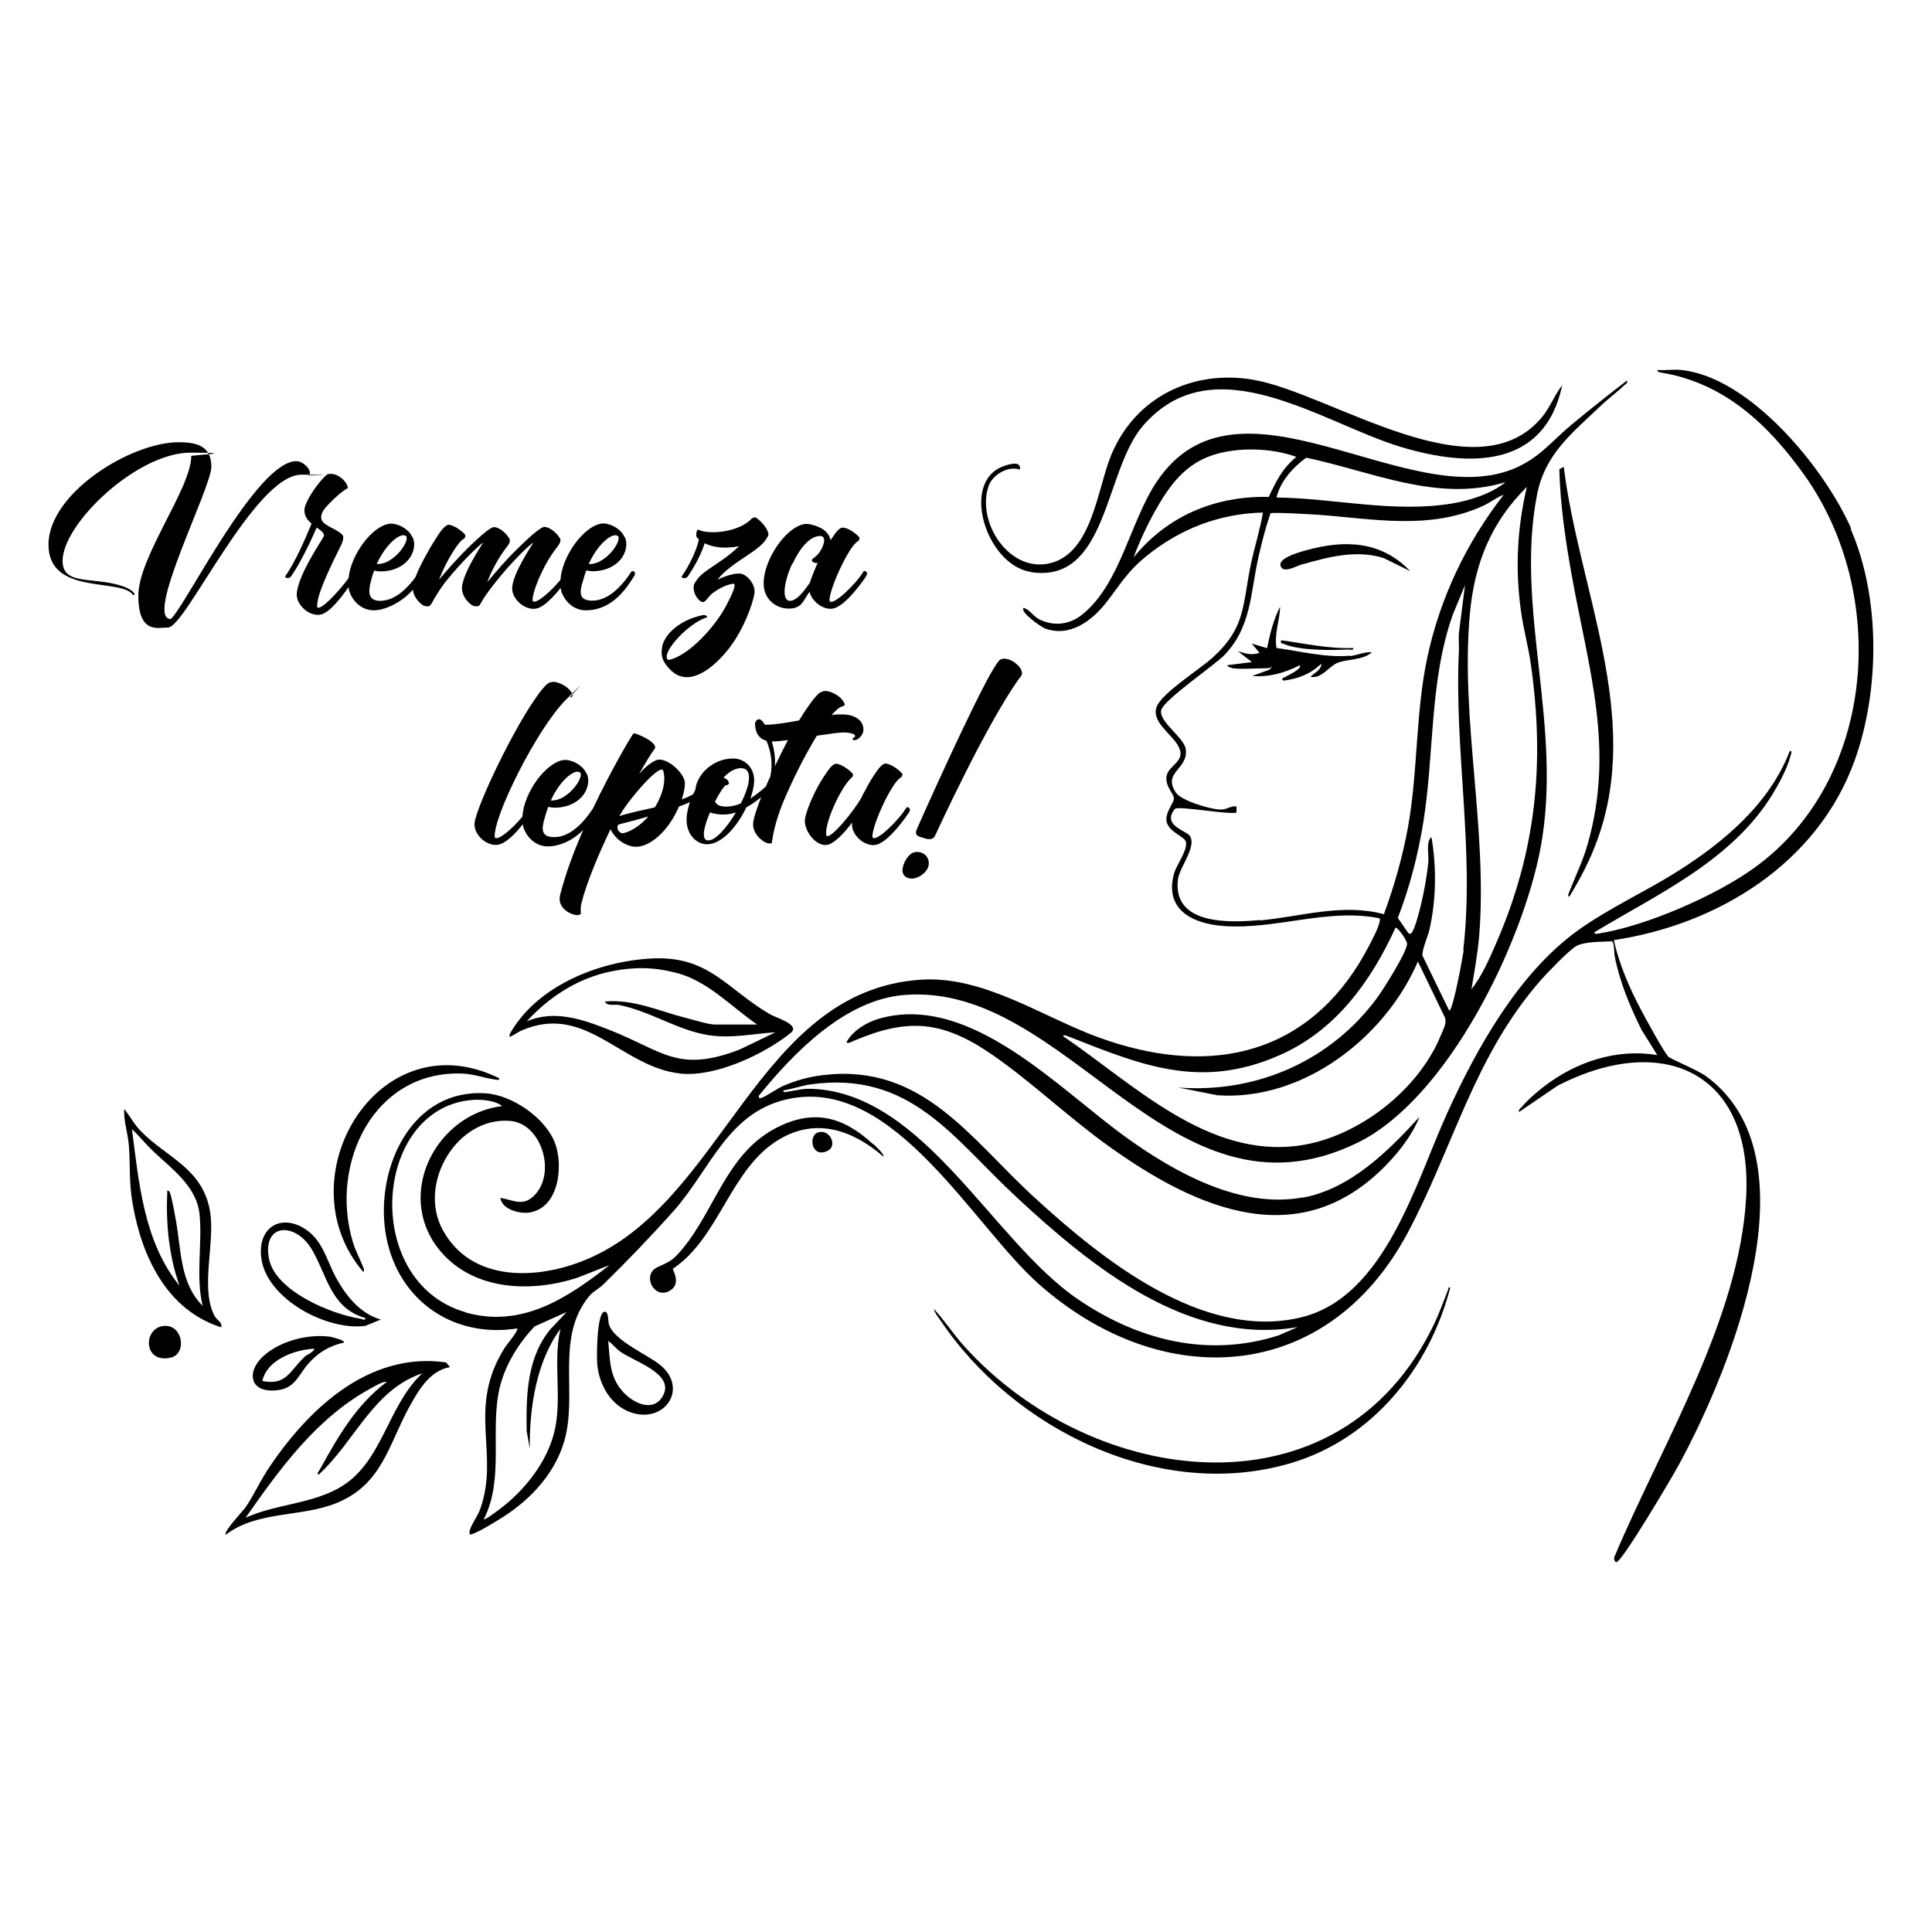 <?xml version="1.0" encoding="UTF-8"?> <svg xmlns="http://www.w3.org/2000/svg" id="Layer_1" width="1000" height="1000" version="1.1" viewBox="0 0 1000 1000"><path d="M958.2,273.7c-13.5-31-52.2-78.5-88-82.2-3.9-.4-8.3.3-12.3,0-.2,1.1,1.5,1.3,2.2,1.4,32.6,5.4,55.4,27.1,74,53.2,43.5,61.3,37.2,157.2-25.8,202.9-20,14.5-56,30.2-80.4,34.1-.8.1-2.8.8-2.6-.6,33-19.9,70.7-36.9,91.8-70.8,3.5-5.7,8.1-14.1,9.7-20.6.2-.8,1.1-2.6-.4-2.4-10.5,27.3-34,47.1-58.1,62.3-16.9,10.7-35.7,19.1-51.9,30.8-30.6,22.2-52.1,60.8-67.5,94.7-16.2,35.7-32.1,94.7-75.2,105.3-50.9,12.5-103.5-30.1-138.5-62.2-32.9-30.1-57.5-69-108.5-63.2-7.4.8-14.6,2.7-21.4,5.7-3.2,1.4-8.9,5.5-11.3,6.2-1.1.3-1.4,0-1.2-1.2,18.2-22.4,44.6-49.6,75.2-52.1,85.1-7,137.7,123.2,234.2,76.7,47-22.6,86-103.6,95.2-152.9,11.7-62.8-13.3-123.2-1.9-182.4,4.1-21.5,18.3-32.3,33.5-46.8,3.6-3.4,7.9-6.5,11.5-10,.9-.8,2-1.1,1.7-2.7-9.8,7.5-19.5,15.2-29,23.1-10.6,8.9-16.7,17.4-30.4,22.9-55.6,21.9-142.4-56.3-184.2,6.6-13.8,20.8-18.7,52.9-38.6,68.7-6.5,5.2-14.7,6.1-22.2,2.3-3.2-1.7-4.7-4.9-8-5.9-2,2.3,9.1,9.9,11.1,10.7,13.1,4.8,24.7-4.3,32.1-14,7.5-9.6,10.3-15.2,20.3-23.4,17.3-14.1,37.9-22.1,60.4-22.6-1.5,8.8-4.2,17.3-6.1,26.1-4.7,21.8-2.4,33.1-20.1,49.1-6.5,5.9-26.1,18.2-28.8,25.3-2.9,7.6,7.3,13.8,10.8,19.7,5.3,8.8-4.8,10.1-5.7,16.4-.8,5.3,4.1,9.1,3.8,11.7-.2,1.9-3.9,6.4-3.9,10.4,0,6.5,9.8,8.8,10.2,12,.6,4.5-4.9,11.6-6.2,16.1-5.2,18.7,9.5,26,25.6,27.2,27.1,2,53.8-9.4,80.7-4,1.9,2-8.6,20.2-10.5,23.3-30.8,49.7-80.9,57.7-133.9,38.7-29.7-10.6-60.1-32.4-93-30.2-85.2,5.6-102,115.8-173.8,145.1-25.1,10.3-58.8,11.5-73.6-15.5-13.3-24.2,7.5-59,35-56.5,16,1.4,23.7,26.5,12.7,38.2-5.9,6.3-10.8,2.9-17.9,1.6.7,6,10,8.4,15.1,7.6,15.2-2.5,17.5-23.8,13.3-35.6-4.7-13.1-22.1-25.2-36-26.1-38.2-2.5-56.7,38.1-52,71.1,4.9,34.5,33.8,56,68.3,50.6.9.9-5.5,8.5-6.4,9.9-19.9,31.5-2.5,54.4-12.7,83.5-1.1,3.3-5.5,9.4-5.6,11.9,0,1.1,0,1.6,1.2,1.2,3.7-1.1,13.7-7.3,17.4-9.7,13.9-9.2,25.8-22.3,30.5-38.6,7.1-24.8-4.9-53.8,13.1-75.2,1.8-2.1,5.1-3.8,7-5.7,12-11.7,25-25.3,36.2-37.8,19.6-21.9,28.5-52.7,61.4-58.6,53.8-9.8,94.2,66.5,128.2,96.4,63.6,56.1,148.7,51.5,190.5-26.6,23.8-44.4,34.3-91.5,69.2-131.2,3.1-3.5,14.8-15.7,18.3-17.5,4.8-2.4,12.8-2,18.2-2.4,1.5.4,1.2,5.8,1.5,7.4,2.6,13.5,7.9,26.3,14,38.5l8.1,13c-21.1-3.5-42.1,3.5-58.8,16.4-3.5,2.7-8.4,6.9-11.2,10.3-.7.9-1.9,1.3-1.6,2.8l20.1-13.7c54.4-27.9,101-7.1,97.5,57.8-3.4,63.1-43.9,128.5-68,185.7-.8,1,0,3.2.8,3.2,3-.1,29.1-44.4,32.3-50.3,27-49.6,71.7-159.3,14.1-201.3-4.1-3-18.3-8.9-19.4-10-2.8-3.1-11.6-19.4-14.1-24.1-6.1-11.5-11.3-23.5-14.2-36.3,54.1-8.1,105.4-39.8,124.6-92.8,13.1-36.2,13.5-84.5-2-120ZM757.6,491.6c-.4,3.4-5.5,31.5-7.5,31.5l-13.8-28.4c-.5-2.8,2.8-10,3.6-13.6,3.5-15.4,3.7-32.3,1-47.9-3,2.7-1.2,9.1-1.6,13.1-.4,3.9-1.1,8.6-1.8,12.5-.9,5.1-4,19.1-6.3,23.1-.5,1-1.1,2-2.3,1l-5.4-7.8c6.1-15.7,10.4-32.3,13.1-48.9,5.9-35.9,3.1-73.2,15.3-107.9l6.4-15.5-3.2,25.1c-.2,3.2.2,6.4,0,9.6-2.4,51.2,8.2,102.8,2.3,154.1ZM790.3,252c-5,21.4-6.1,42.1-3.1,63.9,1.3,9.7,4,19.2,5.3,28.9,7.1,50.8,2.5,96.1-18,143.2-3.5,8.1-7.4,17.1-12.9,24.1,1.5-9,3.2-18.3,4-27.4,4.5-55.5-9.8-112.7-4.8-167,2.4-26,10.9-47.2,29.4-65.6ZM779.2,249.6c-7.4,6-18.2,9.4-27.6,11-30.3,5-60.6-2.7-90.9-3.1,2-8.4,8.7-15.8,15.4-20.6,34,7.1,67.9,23.3,103,12.7ZM586.7,288.6c3-8.1,7.2-17.1,11.5-24.7,7.1-12.6,15.2-23.7,29.7-28.4,13-4.2,30.4-3.7,43.1,1-7.1,5.7-10.5,12.6-14.3,20.7-27.7-.6-52.6,9.8-70,31.4ZM652.3,476.2c-16.1,1.5-45.5,2.6-42.6-21.1.8-6.1,9.8-16.9,6.2-22.4-1.8-2.8-14.7-5.4-7.8-14,1.4-1.8,27.6,3.1,31.9,1.9v-3.2c-2.7-.4-5,1.5-7.6,1.6-5,.3-21-4.5-23.8-8.8-7.1-10.7,6.8-12,5.1-22.6-1-6-13.7-13.8-12.7-19.9.9-5.1,26.9-22.9,32.3-28.2,14.6-14.7,13.8-32.6,18.2-51.7,1.7-7.4,3.6-14.9,6.1-22.1,1.1-.7,20.9.5,24.1.7,29.3,2.1,58,8.2,86-4.6,3.7-1.7,6.8-4.3,10.6-5.7-19.3,24.8-32.9,53.3-39.5,84.1-6.2,28.9-4.8,58.7-10,87.8-2.8,15.4-7.1,30.5-12.5,45.2-21.2-5.8-42.8,1.2-64,3.2ZM553.1,536.5c37.8,14.9,68.2,27.6,108.9,9.8,29.1-12.6,47.5-38.1,60.3-66.1,1.3-.3,6,6.6,6,8.3,0,4.2-12.2,23.4-15.3,27.7-24,32.8-62.5,49.8-103.2,46.7l20.3,4c44.4,3.1,86.8-29.8,103.8-69.2l14.1,29.2c.8,3.1-1,5.9-2.1,8.7-11.5,28.5-42.8,52.9-73.1,57.3-47.8,6.9-86.4-32.1-122.6-56.6.5-1,2.2,0,2.9.2ZM285.4,687.4c-12.7,14.8-13.1,34.6-12.8,53.3l1.6,9.1c-.2-20.9,3.3-44.9,15.9-62-4.1,17.7,1.2,36.7-3.4,54.2-3.8,14.5-14.1,27.9-25.6,37.2-1.1.9-10,7.8-10.7,7.2,10.8-21.2,3-46.3,8.3-68.4,2.9-11.8,9.7-22.6,17.9-31.4l16.7-7.5-7.9,8.4ZM241,679.2c-53.9-15.4-48.1-104.9,2.7-109.8,4.8-.5,12.4,0,16.2,3.1-33.9,4.1-55.2,44.9-33.3,73.4,17,22.1,47.6,23.5,72.4,15.4l16.5-6.5c-21.9,17.1-45.4,32.8-74.6,24.5ZM662.1,691.1c-36.9,11.9-73.1,2.6-104.3-18.7-44-30-79.2-106-136.9-108.8-5.3-.3-8.1.7-12.9,1.4-.9.1-2.7.9-2.6-.6,4.7-.7,9.3-2.4,14-3.1,51.9-7.3,73.7,27.7,106.8,58.4,38.7,35.9,88.9,77,145.5,67.2l-9.7,4.2Z"></path><path d="M674.2,619.8c-32.1,5.9-65.7-12.7-90.9-30.8-35-25-80.8-75.1-128.1-61.8-6.5,1.8-13.9,6.3-17.1,12.3.8.9,3-.4,3.9-.8,28-11.9,45.8-10.4,71.1,6.9,20.9,14.4,40.2,33,61.1,47.9,45.7,32.7,99.8,56.3,145,7.7,6-6.4,12.4-14.9,15.5-23.1-16.1,17.7-35.8,37.3-60.4,41.8Z"></path><path d="M533.4,296.1c40,6.3,38.1-52.3,58.1-75.6,36.9-42.9,93-1.3,133.8,10.9,35,10.5,74.2,11.2,83.3-32-4,5-6.2,11.3-10.3,16.3-34.1,41.6-109.3-12.1-149.4-19.1-31.6-5.5-61.1,8.9-73.6,38.6-7.3,17.3-9.8,50.5-31.3,56.2-21.4,5.7-39-21.3-32.2-40.1,2.1-5.7,10.2-10.4,16.1-8.2.8-4.9-5.7-2.8-8.5-1.8-22.6,8.2-8.8,51.1,14,54.7Z"></path><path d="M337.4,496.1c-27.1,1.4-58.4,13.7-72.8,37.8-.6,1-1,1.6-.8,2.8,2.1-.8,3.9-2.3,5.9-3.2,33.6-14.8,51.9,19.1,82.8,22.2,17.8,1.8,43-10,56.7-21,5.4-4.3-7.4-7.8-10.8-9.8-22.4-13.1-31.4-30.3-61.1-28.8ZM382.9,543.2c-32,12.4-39.7.8-67.4-10.1-13.7-5.4-28.6-10.7-42.9-4.4,11.7-12.8,26.5-22.4,43.7-25.9,11.8-2.4,21.9-2.3,33.6.7,16.3,4.1,28.5,17.5,42,26.8h-21.9c-3.3,0-11.2-2.5-14.9-3.4-13.8-3.5-27.3-9.9-42-8.5,1.2,2.6,4.9,1.3,7.4,1.8,15.8,3.1,30,12.9,45.7,15.5,12.2,2,23-.6,35.2-1.4l-18.5,8.9Z"></path><path d="M137.9,761.8c-3.8,5.9-7,12.9-10.9,18.5-1.3,1.8-11.5,12.6-10.2,14.1,16.7-12.7,39.4-8.9,57.8-16.6,23.2-9.7,26.4-29.7,37.2-49.5,4.8-8.6,10.5-18.8,21.1-20.7l-2-2.4c-40.7-5.9-72.6,25.3-93,56.5ZM175.6,770.1c-15.1,8.5-32.9,8.4-48.5,15.5,18-25.7,37-52,65.2-67.2,2.2-1.2,5.5-3.3,8-3.2-15.9,11.8-25.4,28.5-34.8,45.5-.4.7-1.8,2-.6,2.6,18.7-17,28.1-43.9,53.7-52.5-18.2,16.9-20.7,46.7-42.9,59.2Z"></path><path d="M111.3,681.6c-8.1-14.5.4-38.8-2.7-55.3-4.1-21.7-22.3-27.2-35.6-40.7-3.4-3.4-5.7-7.9-8.7-11.6-.4,6.2,1.9,12.6,2.4,18.7.8,10.5,0,19.1,1.9,30,4.6,27.3,17.6,55.4,45.9,64.3.6-2.6-2-3.5-3-5.3ZM92.9,665.5c-18.4-22.7-21-53.1-24.6-81.1,3.7,3.6,7,7.6,10.7,11.2,9.7,9.3,22.8,18.2,24.3,33,1.5,15.3-2.1,32,1.6,47.3-11.7-11.6-11.1-28.7-13.8-43.9-.5-2.8-2.3-13.2-3.3-15-.2-.4-1-1-1.2-.8-.8,16.9.7,33.3,6.3,49.3Z"></path><path d="M749.4,667.9c-2.3,5.7-4.3,11.5-6.9,17-48.7,102.5-177,85.8-243.6,11.7-5.5-6.1-10-13.1-15.5-19.1.4,2.1,2.1,4.1,3.3,5.8,37.9,56.7,113.9,94.2,181.8,73.9,42-12.6,71.2-49,82.1-90.5-.9-1.3-.9.6-1.2,1.2Z"></path><path d="M812.4,461.3c-.3.8-1.3,2.4-.2,2.9,5.8-9.4,11-19.4,14.7-29.8,23.1-63.9-9.7-129.3-17.5-192.8l-2.3,1.3c.5,18.7,3.2,36.9,6.5,55.3,8.7,48.3,22.3,89.4,8.1,139-2.5,8.6-6.1,15.9-9.3,24.1Z"></path><path d="M452,592.3c-15.8-14.6-31.3-18.6-51-8.1-25,13.4-31.1,42.4-48,62.5-5.1,6.1-6.4,6.2-12.9,9.3-7.8,3.8-1.9,16.2,6,12.4,7.1-3.5,1.9-11.1,2.2-11.7,24.3-16.3,29.7-52,55.1-67,19.2-11.4,38-4.7,53.8,8.9.9-.9-4.3-5.6-5.1-6.4Z"></path><path d="M239.7,555.7c5.8.3,10.7,2.2,16.1,3,.8.1,2.8.8,2.6-.6-62.9-31-111.7,52.1-70.4,100.2,1-.5,0-2.2-.2-2.9-1.8-4.4-3.9-8.2-5.3-13-11.9-40.2,11-88.8,57.3-86.7Z"></path><path d="M189.5,686.1l7.6-3.1c-10.8-3.1-18-12.3-23.2-21.7-4.4-8.1-6.5-17.9-14.2-23.9-12.8-9.9-26.4-3.2-24.5,13.4,2.4,21.4,34.2,38.4,54.3,35.4ZM139.2,651.4c-3.4-18.4,13.7-19,22.2-4.7,7.8,13,9.7,30.5,27.7,35.5.2,1.5-1.6.6-2.4.4-15.1-2.3-44.3-14.3-47.5-31.2Z"></path><path d="M341.7,706.5c-6.6-5.4-23.3-12.3-26.4-20.6-.7-1.9-.1-7.5-2.6-6.9-3.8.9-3.9,22.9-3.6,26.7.8,10.7,6.9,21.8,17.6,25.4,17.4,5.9,29.8-12.5,15-24.6ZM343,722.7c-5.2,8.9-16,3.1-21-2.8-6.7-7.8-6.2-16.2-7.2-25.8,2.3,1.5,3.9,3.8,6.1,5.4,7,5.2,28.9,11.5,22.1,23.2Z"></path><path d="M137.5,700.9c-10.6,8.6-8.7,20.7,6.6,18.6,8.8-1.2,10.6-8.2,15.6-13.8,5.1-5.7,10.8-9.1,18.3-10.8.9-1.1-6.1-2.8-7-3-11.2-1.5-24.7,1.8-33.5,9ZM157.6,702.4c-7.3,6.6-9.2,15-21.8,12.4,2.3-11,16.8-16.3,27-16.7-1,2.2-3.7,2.8-5.3,4.3Z"></path><path d="M84.8,686.3c-10.9,1-10.8,19.7,3.6,16.4,8.5-2,6.3-17.3-3.6-16.4Z"></path><path d="M423.5,586.1c-5.3,1.6-3.5,13.6,4.8,9.6,5.4-2.6,1.3-11.4-4.8-9.6Z"></path><path d="M698.4,339.4c-12.2,1.1-25.7-2.4-37.7-4-1.2-7.4,1.7-14.3,1.9-21.4-3.5,6.7-5.2,14.1-6.8,21.5l-7.9-2.4,4,4.8c-4.4,1.5-7,.3-11.1-.8l7.2,5.6-12.7,1.6c-.3.8,2.5,1.5,2.8,1.6,4.9.6,11.6,0,16.7,0s2.3-1.4,3.6-.8l-1.3,1.5-9,3.3c8.6.7,17.1-1.6,24.6-5.6,1.7,1.8-6.9,5.7-7.7,6.2-.9.5-2.2.6-.6,1.8,7.6-1,13.9-3.4,19.5-8.8,0,3.5-3.5,4.6-5.6,6.8,5.7,1.3,9.5-5.5,14.2-7.3,5.3-2,12.9-1.2,17.6-5.4-3.9-.3-7.7,1.6-11.5,2Z"></path><path d="M674.2,292.1c13.6-3.9,28.1-7.7,42.1-3.2l13.6,6.7c-15.1-15.8-34.1-16.3-54.1-10.7-3.6,1-17.1,4.7-11.9,9.5,2.7,1.3,7.3-1.5,10.3-2.4Z"></path><path d="M664.7,333.4c8.5,3.4,23.8,3.2,33,2.8,1,0,3,.6,2.8-.8-12.6.5-25-2.3-37.4-4-.4,2,.3,1.4,1.6,1.9Z"></path><path d="M68.8,308h.1c.3.1.7-.1.7-.3,0-1.5-4.2-4.9-16-6.5-11.9-1.6-21.2-.8-21.2-10.9,0-19.3,38.6-56,66.1-56s.5,1.3.5,1.7c0,16.7-27.4,52.2-27.4,72.3s10.3,16.5,15.4,16.5c9,0,44.8-79.1,69-79.1s2.5.4,3.2.4,1.2-.5,1.2-1.5c0-2.1-3.6-5.9-7-5.9-20.7,0-57.5,75.3-65,81.7-14,0,21-67.8,21-78.8s-7.9-12.7-16.9-12.7c-24.9,0-67.4,26.4-67.4,53s37.7,17,43.8,26.1Z"></path><path d="M161.2,271.2c-2.9,7.1-8.4,19.8-13.4,26.8-.9,1.2,1.8,1.8,2.8.4,5-7.1,10.4-18.6,13.3-25.3h.1c2.6,1.7,4.1,3.2,3.6,4.5-.7,1.6-13.4,19.9-14,29.8-.3,5.8,6.7,11.9,12.3,10.7,4.5-.8,10.6-8.6,14.5-14.2,0,.7.2,1.4.4,2,1.3,4.5,5.8,10,12.7,10s16.1-5.6,20.2-10.7c.3,3.1,2.4,6.1,5.1,8,.5.4,2.4.9,3.3.5,1.6-.7,1.6-3.3,8.3-12.3,9.5-11.9,19.3-20.8,19.6-20.4-.8,1.3-10.5,15.7-10.9,23.2-.1,3.4,2.1,6.9,5.1,9,.5.4,2.4.9,3.3.5,1.7-.7,0-.9,8.3-11.5,9.6-12.3,19.8-21.6,20.2-21.2-.9,1.5-10.5,15.7-10.9,23.2-.3,5.9,6.7,11.9,12.4,10.8,4-.7,9.1-6.2,12.7-10.7,0,.6.2,1.1.3,1.6,1.3,4.5,5.8,10,12.7,10,14.6,0,22-13.1,24.9-17.5,1.7-2.5-.8-3.3-1.3-2.5-4.6,7-11.6,15-20.3,15s-5.7-6.9-4.1-12.5c.3-1.1.7-2.1,1.1-3.2,2.4.7,5.5.5,7.9,0,3.7-.8,7.5-2.6,10.2-6.1,3.4-4.6,3-9.9,1.3-11.7,0,0-.1-.1-.1-.3-2-3.7-7.5-6.6-11.5-6.1-9.2,1.4-20.4,16.8-21.2,29.1-5.1,6.2-13,13.1-14.4,10.9-.5-4,5.3-18.3,11.9-26.8,1.1-1.6,3.4-3.8,2.1-5.8-2.6-4.1-7-6.3-8.7-5.5-3.4,1.5-10.4,8.4-13.1,11.1-5.4,5.1-10.9,11.6-15.7,17.3,2-5.4,5.3-11.7,9.2-17,1.2-1.6,3.4-3.8,2.1-5.8-2.6-4.1-6.9-6.3-8.6-5.5-3.4,1.5-10.4,8.4-13.2,11.1-5.3,5.3-11.2,12-14.5,16,4.1-10.5,10.3-20,12.8-21.2.4-.1,1.2-1.2.8-2-.4-.9-5.1-5-8.6-5.3-1.3,0-3.2,2.2-4.1,3.4-2.8,3.8-10,15.7-13.1,23.8-4.5,6.1-10.8,12.2-18.3,12.2s-5.7-6.9-4.1-12.5c.3-1.1.7-2.1,1.1-3.2,2.4.7,5.5.5,7.9,0,3.7-.8,7.5-2.6,10.2-6.1,3.4-4.6,3-9.9,1.3-11.7,0,0-.1-.1-.1-.3-2-3.7-7.5-6.6-11.5-6.1-9,1.3-19.9,16-21.1,28.2-5.3,7.2-14.9,17.3-16.2,14.9-.9-7,11.9-30.7,12.8-33,.7-1.8.9-3.3.4-4.1-2.1-3-9.9-4.9-10.9-8-.7-2-.1-4.2,3-7.5,6.2-6.5,8.8-7.9,10-8.6.3-.3.7-.5.5-.8-.4-2.4-3.3-5.4-6.3-6.5-1.1-.4-3.7-.8-4.7.1-4.1,3.7-9.6,11.5-11.1,16.3-1.2,4.2,1.2,7.1,3.4,9ZM316.8,277.4c1.2-.5,2.2-.5,3,0,1.5,1.2-1.1,6.7-5.5,10.5-3.8,3.3-7.1,4.2-9.6,4,2.9-6.3,7.4-12.4,12.1-14.5ZM207.1,277.4c1.2-.5,2.2-.5,3,0,1.5,1.2-1.1,6.7-5.5,10.5-3.8,3.3-7.1,4.2-9.6,4,2.9-6.3,7.4-12.4,12.1-14.5Z"></path><path d="M378.2,334.4c6.3-8.3,11.3-21,12.3-27.3.7-4.7-4-9.9-7.3-10.2-4.9-.4-11.9,3.2-11.9,3.2,7.9-10,22.7-14.8,26.1-22.5.3-.5.4-.9.3-1.5-1.1-4.5-6.6-8.6-7-8.4-.5.3-1.2.3-1.7.8-6.5,7-22,8.4-27.4,5.7-.8-.4-1.5,1.7-1.1,3.6,0,.1.4.7,1.2,1.3v.3c-1.1,5.5-5.3,14-8.7,18.7-.8,1.2,1.8,1.7,2.9.4.3-.4,6.3-9,8.8-17.3,3.6,1.7,9.2,3.2,17.8,1.5-1.1,1.2-5.4,5-9.4,7.6-9.4,6.5-10.9,7.1-13.6,11.7-1.1,1.7-.4,6.3,2.6,8.8,1.2,1.1,2.2,1.1,3.3-.1,1.2-1.3,2.2-2.8,3.6-3.8,2.8-2.1,6.5-4.1,10-4.7.9-.3,1.5.4,1.2,1.2-.5,3-3.6,8.7-5,11.3-5.1,9.4-18.3,24.4-28.7,26.8-.8.1-1.1,0-1.3-.7-1.6-4.5,11.3-18.1,20.2-21.1,1.5-.4-.1-1.6-1.7-1.3-7.1,1.5-12.5,4.5-16.6,8.6-2.2,2.2-3.8,5.4-4.1,6.5-1.3,5.7-.3,8.7,3.7,12.9,9.6,10.2,22.9-.5,31.5-11.9Z"></path><path d="M395.8,305.9c1.2,4.5,5.7,9.1,12.5,9.1s7.4-4.1,10.7-8.7c1.2,5.1,7.3,9.6,12.1,8.7,6.7-1.2,16.2-15.2,17.1-16.6,1.7-2.5-.9-3.4-1.3-2.5-4,6.6-15.8,17.9-17.5,15.2-.7-5.1,10-28.6,14.6-30.9.4-.1,1.1-1.2.8-2-.5-.9-5.1-5-8.6-5.1-1.5-.1-3.3,2.1-4.1,3.3l-2.2,3.2c-.5-2.5-2.1-4.7-4.9-6.2-2.4-1.3-6.3-2.5-8.4-2.2-11.1,1.7-24.1,22.9-20.8,34.8ZM410.3,291.7c6.9-14.9,14.1-14.8,15.4-14,1.1.7,1.6,3-1.1,7.5-1.3,2.4-4.2,4-4.4,4.5-.1,1.2,1.3,1.8,3,1.7-1.8,4-3.2,7.6-4,10.2-3.7,5.3-7.1,9.4-10.3,9.4-4.5,0-3.2-10,1.2-19.3Z"></path><path d="M327,380.9c-.2.2-10.1,16.5-20.1,37.6-4.6,6.9-11.5,14.8-20.1,14.8s-5.7-6.9-4.1-12.5c.3-1.1.7-2.1,1.1-3.2,2.4.7,5.5.5,7.9,0,3.7-.8,7.5-2.6,10.2-6.1,3.4-4.6,3-9.9,1.3-11.7,0,0-.1-.1-.1-.3-2-3.7-7.5-6.6-11.5-6.1-9.2,1.4-20.5,16.9-21.2,29.3-5.1,6.2-12.9,12.9-14.3,10.7-1.2-9.9,21.6-56,36.8-71.2s1.3-.9,2.1-1.1c.5-.1.8-.4,1.3-.7.8-.4-1.5-5.5-8.4-7.3-2-.5-4,.1-5.4,1.6-12.1,12.5-36.4,62.8-36.9,71.7-.3,5.9,6.7,11.9,12.3,10.8,4.1-.7,9.2-6.1,12.7-10.6,0,.5.2,1,.3,1.5,1.3,4.5,5.8,10,12.7,10s14.2-4.1,18.3-8.6c-4.8,11-9.2,22.7-12,33.8-1.8,7.3,6.9,10.9,9.6,10.3,1.1-.3,1.2-.4,1.1-1.6-.1-1.7,0-3.4.5-5.1,2.8-10.7,8.6-24.5,14.9-37.7,1.5,3.3,5,7.1,10,8.6,9.2,2.9,20.3-8,25.4-20.3,2-.8,4-1.5,5.7-2.3-1.4,4.1-1.7,7.4-1.7,8-.5,8.8,5.3,13.8,10.5,13.8,7.8,0,15.8-9.4,20.4-19.1,2.7-1.5,5.4-3.4,7.7-5.3-2.5,6.3-4.1,11.4-4.2,13.8-.1,3.2,1.7,6.3,4.5,8.4,1.3,1.1,2.9,1.8,4.1,1.8s1.1-.4,1.2-1.1c.3-.9.8-9.4,7.4-24.1,5.1-11.7,10.8-22.4,15.8-30.6,6.2-.9,11.6-1.7,13.7-1.7s6.1.5,6.1,1.7-1.3.9-1.3,1.6.5.7,1.1.7c1.2,0,4.5-2.1,4.5-5.5,0-5-4.9-7.8-10.7-7.8s-3.6.1-5.8.4c2.2-2.6,4.1-4.2,5.3-4.5.5,0,.9-.4,1.3-.5.9-.4-1.3-5.5-8.4-7.4-1.8-.4-3.8.1-5.4,1.7-2.8,2.9-6.2,7.8-9.6,13.4-6.5,1.2-12.7,2.2-16.6,2.2s-.8-.1-1.1-.1c-.8-1.2-1.5-2-1.8-2.2-.8-.7-2.4-.9-3,.9-.1.1-.3.4-.3.7,0,4.9,2.1,8,5.9,9,2,4.7,3.6,11.1,2,18.5-.8,1.8-1.6,3.5-2.3,5.2-2.8,2.5-5.5,4.6-8,6.2,1.6-4.6,2.4-9,1.7-11.9-1.1-5.4-5.5-8.8-10.7-8.8-10.4,0-18.7,8.2-19.5,16.2-.4.8-.8,1.6-1.2,2.4-1.9,1-3.9,1.9-5.8,2.6.8-2.6,1.5-5.4,1.6-8,.4-5.5-9.9-14.5-14.9-12.3-3,1.3-6.1,4-8.8,7.1,3.6-6.3,6.5-11.1,7.9-12.8.3-.4.5-.9.4-1.3-.7-2.9-7.3-5.8-9.9-6.7-1.2-.4-1.7-.1-2.1,1.1ZM297.2,399.8c1.2-.5,2.2-.5,3,0,1.5,1.2-1.1,6.7-5.5,10.5-3.8,3.3-7.1,4.2-9.6,4,2.9-6.3,7.4-12.4,12.1-14.5ZM407.8,383.2c-2.4,4.4-4.6,9-6.7,13.4.3-4.7-.5-9.1-1.6-12.8,2.1,0,5-.3,8.3-.7ZM377,404.5c-.1-.4-.5-.8-.8-1.1-.5-.3-1.1-.7-1.7-.9,2.5-2.8,5.8-4.9,9-4.9,6.5,0,4.6,9,0,18.2-3.7,1.6-7.1,2-10,1.5-1.7-.3-2.9-1.2-3.4-2.5,2.5-4.7,4.9-8.4,5.8-8.4s.4,0,.5-.1c.9-.4,1.1-.8.7-1.7ZM374.7,421.6c2,0,4.1-.4,6.2-1.1-4.5,7.6-10.4,14.4-14.1,14.5-4.2.3-2.5-7.1.7-14.5,2.4.9,5,1.1,7.3,1.1ZM322.9,431.2c-2.6.7-4.5-3.4-2.5-4.5.1-.1,7-1.7,15.2-4.1-4,4.5-8.6,7.6-12.7,8.6ZM343.3,398.9c.7,2.8.7,5.4.1,8.2-.8,3.8-2.4,7.5-4.5,10.8-5.3,1.2-13.1,2.8-18.3,4.5.3-.5.5-.9.5-.9,4.7-8.2,21-27,22.2-22.5Z"></path><path d="M446.6,411.5c-4.5,8.6-17.3,23.6-18.9,21-1.2-5.7,6.9-24,12.9-29.9.4-.1,1.2-1.2.8-2-.5-.9-5.1-5-8.6-5.3-1.5,0-3.3,2.2-4.1,3.4-7.6,10.2-12,22.8-12.1,25.8-.3,5.8,5.9,13.8,11.6,12.8,3.6-.7,8.6-5.9,12.8-11.5v.7c-.3,5.8,6.7,11.9,12.3,10.8,6.7-1.3,16.2-15.3,17.1-16.6,1.7-2.6-.9-3.4-1.3-2.6-4,6.6-15.8,18.1-17.5,15.3-.7-5.3,10-28.6,14.6-30.9.4-.1,1.1-1.2.8-2-.5-.9-5.1-5-8.6-5.3-1.5,0-3.3,2.2-4.2,3.4-2.5,3.4-4.9,7.5-6.9,11.5-.3.4-.5.9-.8,1.3Z"></path><path d="M477.6,433.6c2.4.8,5,1.5,6.3-.9.4-.7,25.6-56,43.1-80.8.8-1.2,2-2.1,2-3.2.1-2.2-1.8-4.2-3.7-5.7-2.6-2-6.3-2.8-7.9-1.3-.8.8-1.8,2.2-2.9,4-10,16.1-39.8,82.9-40.2,84.1-.9,2.6,1.1,3.2,3.3,3.8Z"></path><path d="M467.4,451.9c.7,2.9,5.8,4.6,10.9,0,5.3-4.9,1.3-12-4.9-10.8-3.6.7-7.1,7.3-6.1,10.8Z"></path></svg> 